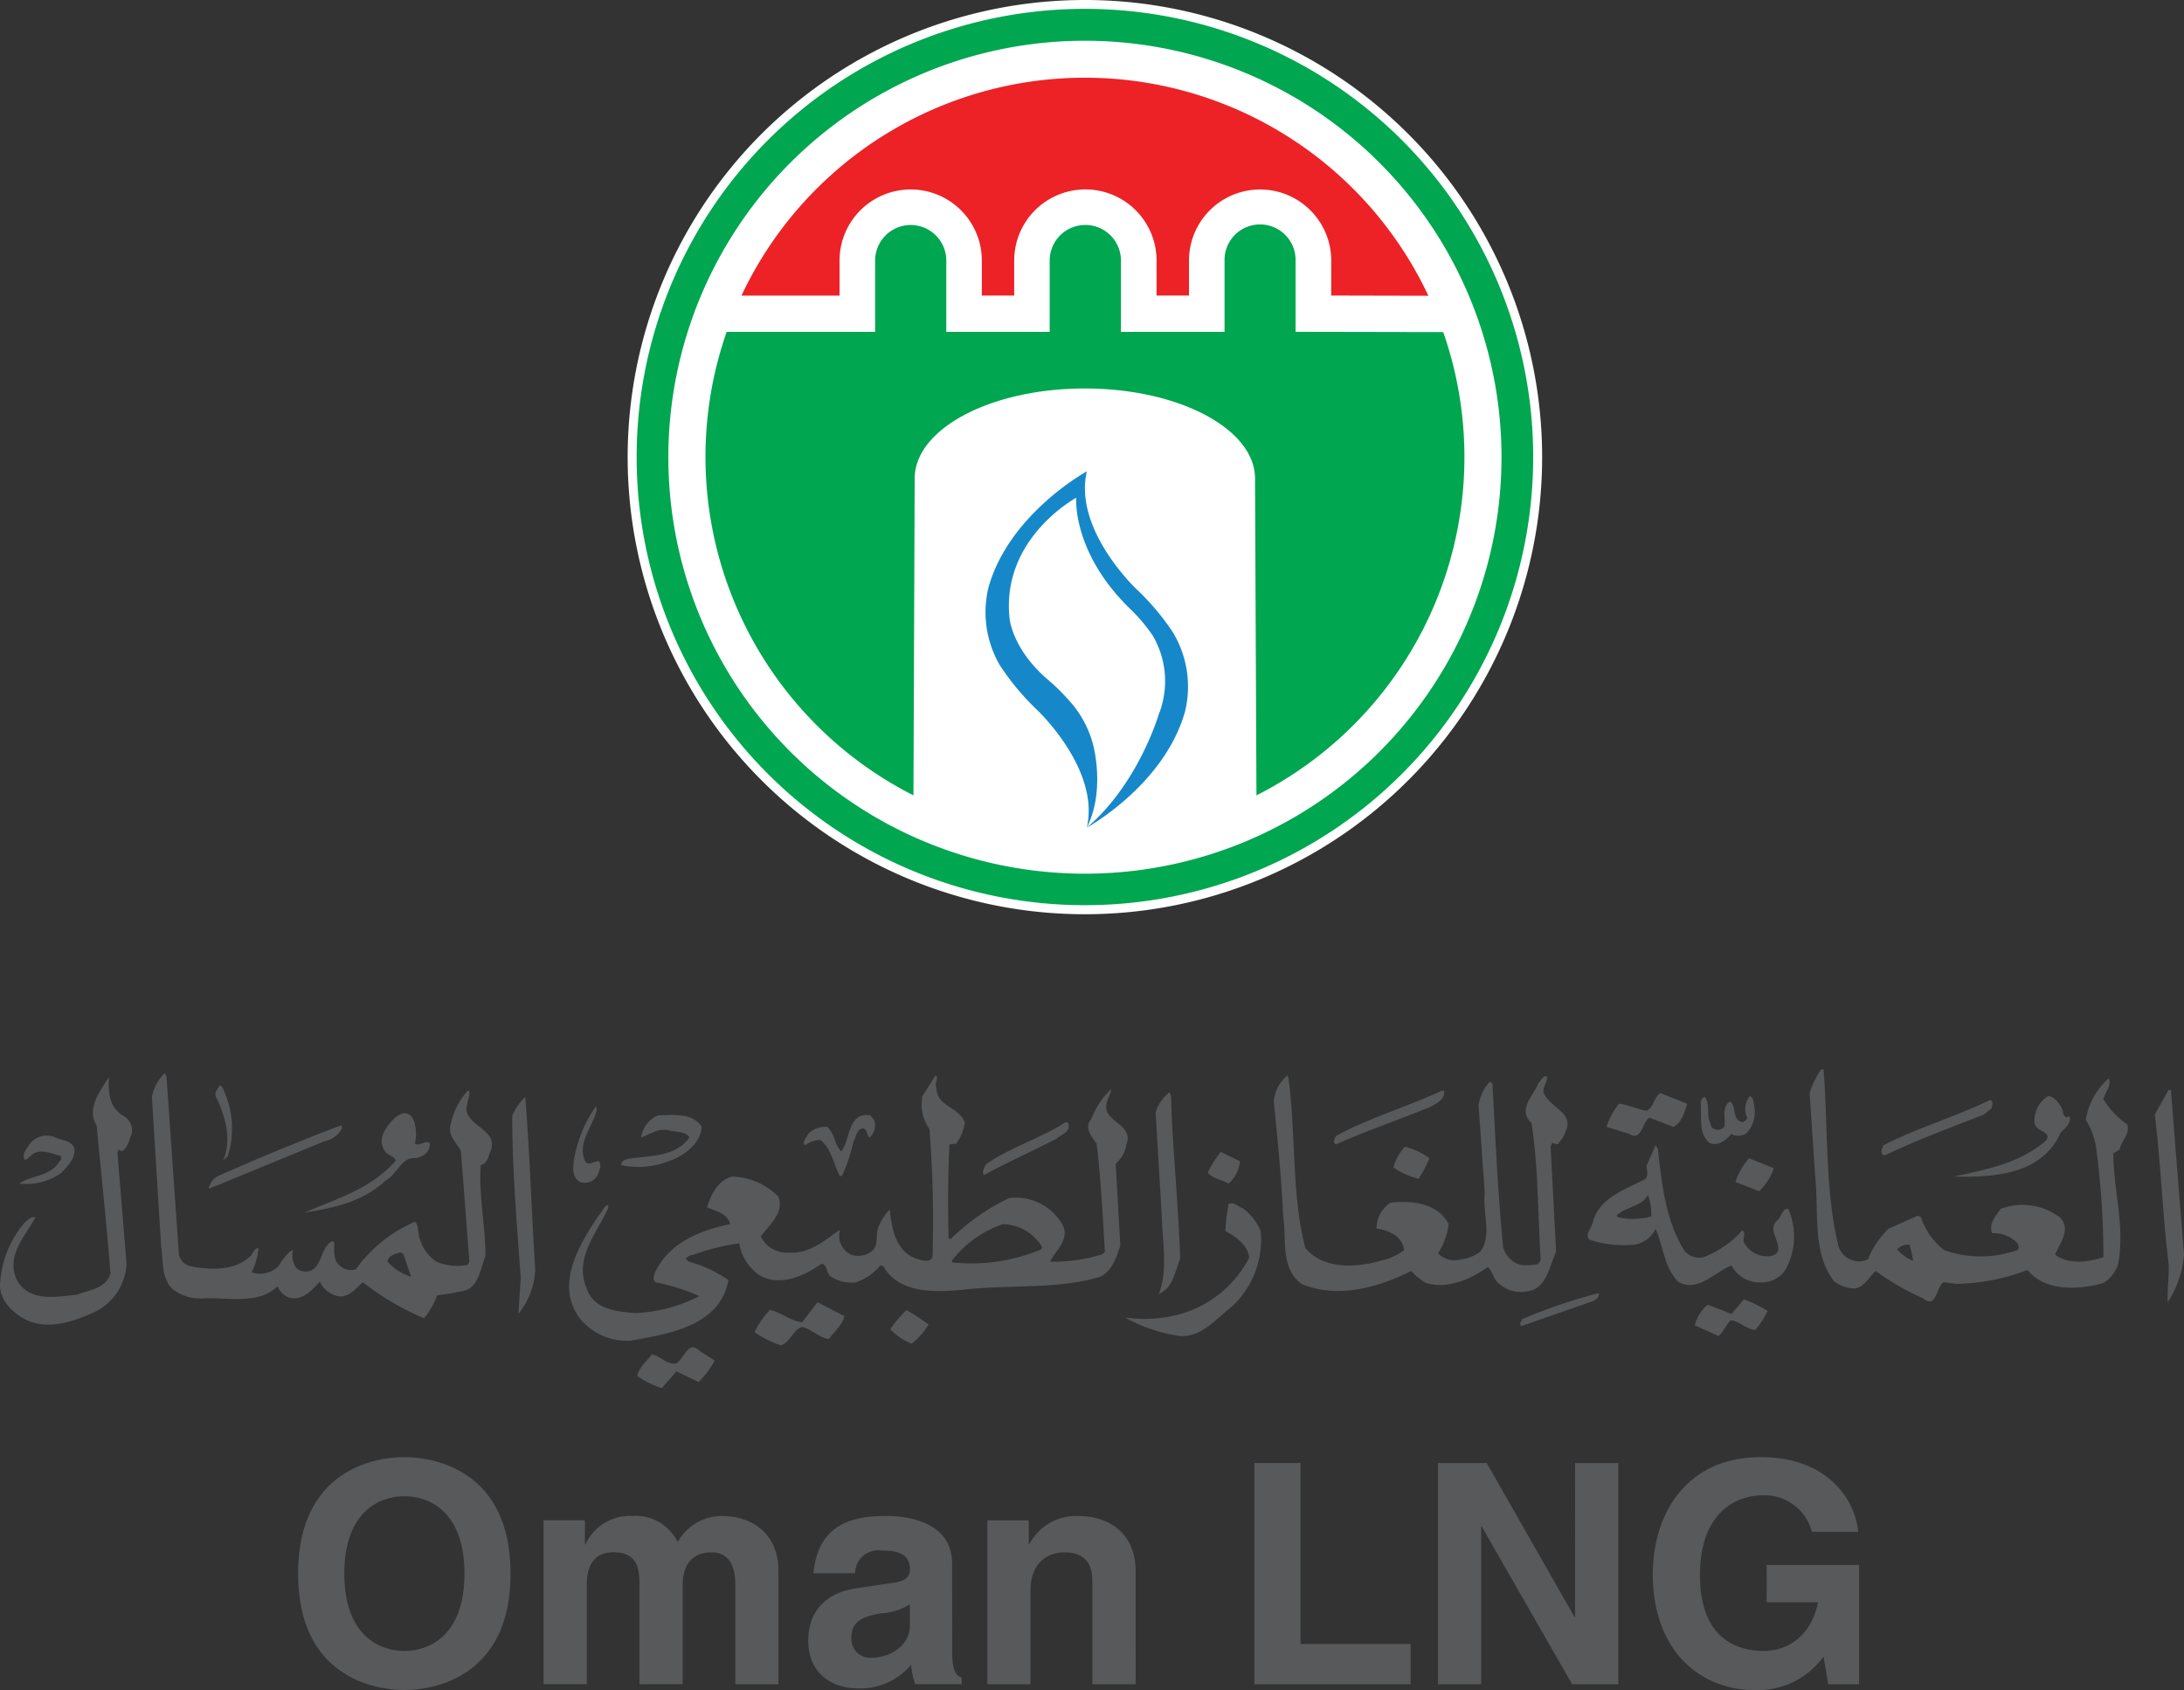 <svg id="Group_337" data-name="Group 337" xmlns="http://www.w3.org/2000/svg" xmlns:xlink="http://www.w3.org/1999/xlink" width="189.036" height="146.316" viewBox="0 0 189.036 146.316">
  <rect x="0" y="0" width="189.036" height="146.316" fill="#333333" stroke="none"/>
  <defs>
    <clipPath id="clip-path">
      <rect id="Rectangle_383" data-name="Rectangle 383" width="189.036" height="146.316" fill="none"/>
    </clipPath>
  </defs>
  <g id="Group_336" data-name="Group 336" clip-path="url(#clip-path)">
    <path id="Path_560" data-name="Path 560" d="M178.807,39.568A39.576,39.576,0,1,1,139.227,0a39.58,39.58,0,0,1,39.58,39.567" transform="translate(-45.328 0)" fill="#fff"/>
    <path id="Path_561" data-name="Path 561" d="M178.68,40.21a38.8,38.8,0,1,1-38.809-38.8,38.8,38.8,0,0,1,38.809,38.8" transform="translate(-45.975 -0.643)" fill="#00a650"/>
    <path id="Path_562" data-name="Path 562" d="M178.229,42.509a36.057,36.057,0,1,1-36.066-36.04,36.065,36.065,0,0,1,36.066,36.04" transform="translate(-48.266 -2.942)" fill="#fff"/>
    <path id="Path_563" data-name="Path 563" d="M177.18,31.219a32.851,32.851,0,0,0-59.456-.013l8.49,0V28.174a6.158,6.158,0,1,1,12.316,0V31.2h2.8V28.174a6.162,6.162,0,0,1,12.324,0V31.2h2.805V28.174a6.156,6.156,0,1,1,12.312,0V31.2Z" transform="translate(-53.547 -5.613)" fill="#ec2227"/>
    <path id="Path_564" data-name="Path 564" d="M159.7,85.107A32.823,32.823,0,0,0,175.867,45l-12.78-.024V38.809a3.075,3.075,0,1,0-6.149,0v6.172h-8.966V38.809a3.084,3.084,0,1,0-6.169,0v6.172h-8.949V38.809a3.08,3.08,0,1,0-6.16,0v6.172l-12.851,0a32.857,32.857,0,0,0,16.169,40.127l.106-27.427c0-4.311,6.595-7.8,14.726-7.8s14.733,3.494,14.733,7.8Z" transform="translate(-50.948 -16.248)" fill="#00a650"/>
    <path id="Path_565" data-name="Path 565" d="M172.764,88.9a21.268,21.268,0,0,0-3.209-3.835s-5.495-5.151-4.311-10.213c0,0-6.706,3.654-8.511,10.031a9.117,9.117,0,0,0,.98,6.757,21.971,21.971,0,0,0,3.2,3.845s5.5,5.149,4.327,10.214c0,0,6.7-3.664,8.5-10.046a9.112,9.112,0,0,0-.984-6.753m-1.307,7.043s-1.763,5.986-6.213,9.755c1.643-3.216.548-7.186.548-7.186a9.1,9.1,0,0,0-1.763-3.455,18.365,18.365,0,0,0-2.317-2.313c-2.986-2.654-3.154-5.207-3.154-5.207-.716-6.9,5.776-10.4,5.776-10.4s-.392,4.7,4.648,9.606a14.733,14.733,0,0,1,1.961,2.313,7.8,7.8,0,0,1,.514,6.883" transform="translate(-71.171 -34.045)" fill="#1688c9"/>
    <path id="Path_566" data-name="Path 566" d="M51.333,241.491c0-5.357,3.034-6.7,5.193-6.7,2.175,0,5.207,1.342,5.207,6.7s-3.033,6.7-5.207,6.7c-2.158,0-5.193-1.338-5.193-6.7m-4,0c0,8.986,6.66,10.08,9.19,10.08s9.2-1.094,9.2-10.08-6.664-10.085-9.2-10.085-9.19,1.1-9.19,10.085" transform="translate(-21.531 -105.255)" fill="#58595b"/>
    <path id="Path_567" data-name="Path 567" d="M106.633,255.322H102.9v-8.616c0-2.1-.929-2.8-2.032-2.8-1.864,0-2.53,1.233-2.53,2.914v8.5H94.6v-8.529c0-1.2,0-2.89-2.236-2.89-1.756,0-2.322,1.233-2.322,2.779v8.64H86.3v-14.19h3.582v2.08h.047a4.233,4.233,0,0,1,4.035-2.453,4.043,4.043,0,0,1,3.946,2.261,4.4,4.4,0,0,1,3.788-2.261c2.78,0,4.935,1.631,4.935,4.743Z" transform="translate(-39.253 -109.509)" fill="#58595b"/>
    <path id="Path_568" data-name="Path 568" d="M137.126,250.218c0,1.744-1.68,2.81-3.337,2.81a1.623,1.623,0,0,1-1.732-1.706c0-1.552,1.14-1.887,2.536-2.129a5.456,5.456,0,0,0,2.533-.782Zm3.65-5.362c0-3.482-3.65-4.1-5.657-4.1-2.9,0-5.914.616-6.346,4.959h3.606a2,2,0,0,1,2.3-1.963c.952,0,2.452.065,2.452,1.642,0,.8-.728,1.042-1.31,1.124l-3.36.506c-2.37.346-4.135,1.767-4.135,4.54,0,2.924,2.181,4.123,4.331,4.123a5.737,5.737,0,0,0,4.573-2.054,6.115,6.115,0,0,0,.357,1.686h4.024v-.565c-.446-.151-.829-.53-.829-2.212Z" transform="translate(-58.367 -109.509)" fill="#58595b"/>
    <path id="Path_569" data-name="Path 569" d="M169.6,255.322h-3.742v-8.616c0-1.046-.05-2.8-2.43-2.8-1.644,0-2.93,1.118-2.93,3.283v8.136h-3.732v-14.19h3.584v2.08h.042a4.555,4.555,0,0,1,4.264-2.453c2.775,0,4.943,1.631,4.943,4.743Z" transform="translate(-71.304 -109.509)" fill="#58595b"/>
    <path id="Path_570" data-name="Path 570" d="M203.155,248.013h9.53v3.48H199.16V232.341h3.995Z" transform="translate(-90.588 -105.68)" fill="#58595b"/>
    <path id="Path_571" data-name="Path 571" d="M240.183,232.342h3.739v19.151h-4l-7.823-13.66h-.048v13.66h-3.737V232.342h4.219l7.6,13.337h.045Z" transform="translate(-103.849 -105.68)" fill="#58595b"/>
    <path id="Path_572" data-name="Path 572" d="M272.267,240.747h8v10.321h-2.669l-.4-2.4a7.006,7.006,0,0,1-5.969,2.907c-4.618,0-8.811-3.306-8.811-10.024,0-5.233,2.908-10.161,9.367-10.141,5.869,0,8.188,3.815,8.406,6.463h-4A4.222,4.222,0,0,0,272,234.713c-2.857,0-5.5,1.973-5.5,6.889,0,5.231,2.856,6.588,5.582,6.588.883,0,3.821-.353,4.639-4.217h-4.448Z" transform="translate(-119.359 -105.255)" fill="#58595b"/>
    <path id="Path_573" data-name="Path 573" d="M203.5,170.987c.671,4.85.265,10.158,1.468,14.74,1.587,1.914,4.51,1.716,6.707,1.057a4.987,4.987,0,0,0,1.848-.871,1.887,1.887,0,0,0-1.065-1.45,3.374,3.374,0,0,0-1.323-.407,2.672,2.672,0,0,1,1.2-2.25c1.916-.215,4.118.065,5.039,1.858a5.93,5.93,0,0,1-.921,2.523,1.969,1.969,0,0,0,1.994.528,3.413,3.413,0,0,0,1.656-.657c1.061-1.4.189-3.322.4-5.052l-.54-7.626a3.779,3.779,0,0,1,.993-2.061l.207.2c.26,4.712.462,9.416.926,14.131a2.142,2.142,0,0,0,1.467,1.53,4.278,4.278,0,0,0,1.589-.064l.2-.336c-.261-3.986-.2-8.026-.8-11.874-1.253-1.136.2-2.4.6-3.455.274-.257.33-.6.723-.6.147.533-.525.992-.2,1.593.592,1.132,2.527,1.653,1.856,3.12a3.184,3.184,0,0,1-.725,1.2l-.47-.137-.13.337.475,9.093c-.6,1.255-.808,3.316-2.664,3.453a2.829,2.829,0,0,1-2.255-.669c-.535-.4-.535-1.058-.991-1.461-1.537,1.065-3.394,1.92-5.316,1.392a5.014,5.014,0,0,1-1.317-1.053c-2.739,1.389-6.391,2.455-9.494,1.122-1.87-1.4-1.263-3.849-1.589-5.9-.149-3.327-.479-6.639-.811-9.9a3.3,3.3,0,0,1,1.191-2.254Z" transform="translate(-91.986 -77.684)" fill="#58595b"/>
    <path id="Path_574" data-name="Path 574" d="M10.691,174.4a1.491,1.491,0,0,1,.722,1.544c-.257.527-.319,1.2-.853,1.521l-.325-.14-.066.33.784,9.572a4.893,4.893,0,0,1-3.12,4.313c-1.52.665-3.445,1.318-5.245.665-1.32-.541-2.709-1.8-2.579-3.325a8.927,8.927,0,0,1,2.121-5.233c.264-.208.525-.535.936-.468-.861,1.655-2.6,3.307-1.6,5.441,1.064,1.916,3.384,1.463,5.175,1.267,1.067-.407,2.588-.541,2.921-1.871-.333-4.244-.8-8.563-1.2-12.8-.921-1.465.343-2.991,1.067-4.183-.069,1.263,0,2.657,1.254,3.368" transform="translate(0 -77.795)" fill="#58595b"/>
    <path id="Path_575" data-name="Path 575" d="M34.744,172.439a7.962,7.962,0,0,1,.532,6.039l-.407.4c.8-1.862.142-3.982-.659-5.589-.075-.388.2-.587.337-.919Z" transform="translate(-15.554 -78.401)" fill="#58595b"/>
    <path id="Path_576" data-name="Path 576" d="M344.652,187.362a9.006,9.006,0,0,1-1.4,4.113c-.071-1.055.13-2.251.067-3.376-.531-4.322-.665-8.579-1.194-12.876l1.194-2.132h.2Z" transform="translate(-155.617 -78.731)" fill="#58595b"/>
    <path id="Path_577" data-name="Path 577" d="M221.326,173.221c.127.732-.671,1.125-1.193,1.4-2.724,1.124-5.517,2.051-8.166,3.247-.336-.19-.072-.529,0-.732,2.915-1.589,6.172-2.516,9.158-3.917Z" transform="translate(-96.337 -78.789)" fill="#58595b"/>
    <path id="Path_578" data-name="Path 578" d="M184.814,173.789c.125,4.724.657,9.437.789,14.083-.456,1.131-.593,2.519-1.851,3.051.8-1.982.329-4.376.267-6.632l-.54-9.1a3.625,3.625,0,0,1,1.194-1.722Z" transform="translate(-83.455 -78.903)" fill="#58595b"/>
    <path id="Path_579" data-name="Path 579" d="M262.05,174.518c-.207.668-.474,1.667-1.2,2.005l-2.064-.8c-.651.384-.651,2.13-1.784,1.391l-1.932-.59a6.4,6.4,0,0,1,1.074-2.005c.786.076,1.53.465,2.392.608.657-.331.587-1.128,1.2-1.525Z" transform="translate(-116.016 -78.962)" fill="#58595b"/>
    <path id="Path_580" data-name="Path 580" d="M274.7,175.125a2.64,2.64,0,0,1-.674,2.124,1.213,1.213,0,0,1-1.264.128l-.055-.057c-.459.531-1.128,1.129-1.928.792-.936-.792-.659-2.184-.732-3.388,0-.268.073-.52.343-.585.468.518.129,1.589.468,2.252.055.2.121.461.39.532a.663.663,0,0,0,.854-.265c.072-.729-.264-1.657.467-2.133.606.406.138,1.6,1.066,1.787.19,0,.463-.252.39-.445a1.789,1.789,0,0,1,.271-1.813c.329.15.329.671.4,1.071" transform="translate(-122.831 -79.168)" fill="#58595b"/>
    <path id="Path_581" data-name="Path 581" d="M319.659,175.329a.585.585,0,0,0,.335.6c.062-.063.125-.154.254-.063.138.528-.4.985-.791,1.383-1.664,3.654-5.772,3.848-9.229,3.782,2.783-.606,5.647-1.125,7.971-3.112.588-.866-1-.734-1-1.606a2.541,2.541,0,0,1,1.193-2.259c.588.086,1.062.747,1.264,1.275" transform="translate(-141.107 -79.168)" fill="#58595b"/>
    <path id="Path_582" data-name="Path 582" d="M83.326,189.141a6.535,6.535,0,0,1-1.457,3.846l.2-3.118c-.335-4.65-.736-9.372-.736-14.021a4.646,4.646,0,0,1,1.127-1.635c.4,5.046.538,9.815.862,14.927" transform="translate(-36.996 -79.241)" fill="#58595b"/>
    <path id="Path_583" data-name="Path 583" d="M308.243,175.413l-.653.536c-2.861,1.118-5.777,2.19-8.565,3.527-.327,0-.327-.347-.269-.543l.141-.327c2.98-1.539,6.235-2.451,9.22-3.919.337.058.2.465.125.726" transform="translate(-135.876 -79.456)" fill="#58595b"/>
    <path id="Path_584" data-name="Path 584" d="M93.044,175.991c-.335,1.472-1.735,2.857-1,4.452.331.465.8-.064,1.2,0,.257.4,0,.859-.134,1.194a1.236,1.236,0,0,1-1.528.592c-.654-.4-.6-1.126-.531-1.786a11.585,11.585,0,0,1,1.924-4.776Z" transform="translate(-41.393 -79.902)" fill="#58595b"/>
    <path id="Path_585" data-name="Path 585" d="M325.227,176.888v.2a1.377,1.377,0,0,1-.993-.478c.2-.653.8-.131.993.281" transform="translate(-147.477 -80.189)" fill="#58595b"/>
    <path id="Path_586" data-name="Path 586" d="M57.841,177.5a3.805,3.805,0,0,1,.067,1.931c.462.263.855-.335,1.265-.074.122.789-.534,1.132-1.137,1.33-1.258-.2-1.655,1.384-2.652,1.92-1.983,1.859-4.507,2.389-7.031,2.784,2.72-1.181,5.774-2.048,7.9-4.5-.14-.4-.726-.457-.93-.8a1.54,1.54,0,0,1-.13-1.592c.391-.855,1.927-2.724,2.652-.994" transform="translate(-21.993 -80.413)" fill="#58595b"/>
    <path id="Path_587" data-name="Path 587" d="M105.6,178.106c-.073,1.382-1.455,2.459-2.715,2.916a7.3,7.3,0,0,1-4.246.4c0-.4.323-.478.6-.547,1.928-.311,4.045-.126,5.308-1.856-.334-.529-1.124-.458-1.731-.591-.986-.276-1.649.325-2.455.591a2.419,2.419,0,0,1,1.469-1.916c1.252,0,2.977-.269,3.776,1" transform="translate(-44.864 -80.544)" fill="#58595b"/>
    <path id="Path_588" data-name="Path 588" d="M133.705,177.5a1.373,1.373,0,0,1-.391,1.518c-.259-.126-.135-.72-.6-.792-.59.138-.531.792-.792,1.122a14.091,14.091,0,0,1-1,3h-.185c-.542-1.065-.727-2.327-1.671-3.119a2.2,2.2,0,0,0-1.324.465c-.34-.206.12-.674.267-1a2.1,2.1,0,0,1,1.652-.59c.653.59.6,1.519,1.2,2.112.8-.923.532-3.449,2.519-3.114Z" transform="translate(-58.049 -80.539)" fill="#58595b"/>
    <path id="Path_589" data-name="Path 589" d="M163.444,178.28c.266.79-.611.983-1.065,1.391-2.056,1.057-4.18,1.988-6.232,3.119-.209-.335.059-.665.192-.945,2.178-1.51,4.719-2.239,6.9-3.646Z" transform="translate(-70.988 -81.053)" fill="#58595b"/>
    <path id="Path_590" data-name="Path 590" d="M44.67,178.967a2.188,2.188,0,0,1-1.516,1.122l-10.031,4.125a1.6,1.6,0,0,1,1-1.194c3.451-1.53,6.964-2.985,10.494-4.314Z" transform="translate(-15.066 -81.284)" fill="#58595b"/>
    <path id="Path_591" data-name="Path 591" d="M63.578,180.185c0,.122,0,.263-.138.263a.864.864,0,0,1-.868-.471.831.831,0,0,1,.4-.792c.467,0,.538.595.605,1" transform="translate(-28.455 -81.502)" fill="#58595b"/>
    <path id="Path_592" data-name="Path 592" d="M7.84,181.533c.062.851-.6,1.463-1.125,2.051a5.191,5.191,0,0,1-3.655.94c.922-.664,2.384-.6,3.252-1.589.129-.274.52-.475.333-.8-.8-.215-1.925-.729-2.6,0-.2.127-.263.325-.525.325-.26-.54.2-.927.461-1.386a1.84,1.84,0,0,1,2.194-.545c.6.278,1.466.278,1.665,1" transform="translate(-1.392 -82.056)" fill="#58595b"/>
    <path id="Path_593" data-name="Path 593" d="M224.353,183.109a11.5,11.5,0,0,1-.935,1.783,6.5,6.5,0,0,1-2.187-.982,4.379,4.379,0,0,1,.993-1.793,5.856,5.856,0,0,1,2.13.993" transform="translate(-100.626 -82.835)" fill="#58595b"/>
    <path id="Path_594" data-name="Path 594" d="M194.544,183.753a2.934,2.934,0,0,1-.983,1.926c-.6-.34-1.338-.411-1.807-.94a8.6,8.6,0,0,1,1.129-1.795Z" transform="translate(-87.219 -83.212)" fill="#58595b"/>
    <path id="Path_595" data-name="Path 595" d="M278.863,184.8a4.932,4.932,0,0,1-1.27,1.994l-2.048-.8a5.905,5.905,0,0,1,1.175-2.054Z" transform="translate(-125.331 -83.664)" fill="#58595b"/>
    <path id="Path_596" data-name="Path 596" d="M269.442,187.387c-.457-.079-.591.594-.861.914-1,.8.067,1.665,0,2.656-.124.463-.662.539-1.054.539a2.285,2.285,0,0,1-1.873-1.127c-.258-.335.208-.864-.19-1.127a8.468,8.468,0,0,1-2.993,2.179,1.605,1.605,0,0,1-2.048-.463c-1.6-2.583-1.928-5.764-2.263-8.755l-.2-.328-.788,1.79c.067.317.127.924-.068,1.117-1.731.937-4.041,1.6-4.586,3.8-.13.522-.658.927-.327,1.456a9.5,9.5,0,0,0,3.715.465,2.4,2.4,0,0,0,2.054-1.4c.667,1.53.738,3.323,1.941,4.585,1.716.991,3.178-.859,4.637-1.4a2.714,2.714,0,0,0,2.456,1.463,2.463,2.463,0,0,0,2.188-1.063,5.961,5.961,0,0,0,.261-5.3m-11.868.659a6.052,6.052,0,0,1-2.859.067l-.135-.132c.737-.8,2.129-.738,2.719-1.795a4.663,4.663,0,0,1,.276,1.86" transform="translate(-114.66 -82.726)" fill="#58595b"/>
    <path id="Path_597" data-name="Path 597" d="M190.365,193.5a7.905,7.905,0,0,1-2.522,6.567c-1.387,1.061-2.652,2.715-4.581,2.512a13.826,13.826,0,0,1-4.641-1.591,11.767,11.767,0,0,0,4.641-.259,9.757,9.757,0,0,0,6.105-4.909c-.067-1.062-1.185-1.858-2.062-2.32a15.47,15.47,0,0,1,.279-2.32c.4-.267.789.2,1.188.323a4.578,4.578,0,0,1,1.592,2" transform="translate(-81.245 -86.922)" fill="#58595b"/>
    <path id="Path_598" data-name="Path 598" d="M138.6,176.766c.669-1.793-2.072-1.935-1.726-3.523.069-.456.406-.918.406-1.257a6.851,6.851,0,0,0-1.729,2.593c-.662.719.053,1.522.46,2.125.39,3.042.518,6.167.723,9.349l-.2.214a13.988,13.988,0,0,1-4.56.648c.525-1,1.787-1.991,1.061-3.249a4.643,4.643,0,0,0-4.585-2.255,18.635,18.635,0,0,0-5.1,3.583l-.146-.135c-.064-2.59-.064-5.438.074-8.094l.59-.062a4.381,4.381,0,0,0,.744-1.791c-.408-1.393-2.459-1.393-2.459-3.062-.2-.393.258-.862-.081-1.055l-1.124,1.776a3.649,3.649,0,0,0,.6,2.869,100.669,100.669,0,0,1,.267,11.016c-.07.523-.871.394-1.188.261-2-.528-2.326-2.658-2.526-4.309a4.725,4.725,0,0,0-1,1.592c-.257.728.135,1.657-.726,2.128a1.878,1.878,0,0,1-1.59.19,1.8,1.8,0,0,1-.985-2.116h-.075c-1.323.931-2.6,2.066-4.378,1.926a2.476,2.476,0,0,1-2.4-1.4c.738-.991,2.059-2.065,1.523-3.448a5.894,5.894,0,0,0-3.971-1.731c-1.262.268-1.865,1.6-2.2,2.655.738.335,1.791.534,1.989,1.463-2.524.535-5.167,1.533-6.43,4.055-.133.256-.327.727,0,.986a17.284,17.284,0,0,1,3.777,1.195,13.354,13.354,0,0,1-5.57,1.466c-1.653-.141-3.586-.337-4.181-2.127-1.129-2.586.871-4.776,1.86-6.971v-.26c-.4.067-.473.594-.8.861-1.662,2.525-3.857,5.973-1.662,8.956a5.236,5.236,0,0,0,4.449,1.923c3.252-.589,7.69-1.261,8.418-5.235a10.767,10.767,0,0,0-3.437-1.6l-.271-.261a1.25,1.25,0,0,1,.671-.337,19.643,19.643,0,0,1,3.967-.988,4.174,4.174,0,0,0,1.8,2.785c1.656.93,3.647.13,5.108-.871.655-.526.6.667.989.936a3.256,3.256,0,0,0,2.2.528,4.6,4.6,0,0,0,2.115-1.464l.275.072c1.381,2.466,4.712,2.262,7.293,1.988,3.769-.392,7.831,0,11.408-1.06,1.07-.457,1.47-1.715,1.8-2.718l-.4-7.1a2.763,2.763,0,0,0,.933-1.658m-7.368,9.081a15.69,15.69,0,0,1-7.692,1.133l-.071-.129a9.329,9.329,0,0,1,4.436-3.184,4.042,4.042,0,0,1,3.4,1.99Z" transform="translate(-41.099 -77.686)" fill="#58595b"/>
    <path id="Path_599" data-name="Path 599" d="M314.147,176.779c.135-.783.931-1.325.662-2.188a7.063,7.063,0,0,1-2.062-2.182c.132-.6.723-1.126.46-1.8a5.982,5.982,0,0,0-1.987,3.589,6.147,6.147,0,0,1,.944,2.775,70.913,70.913,0,0,1,.583,9.11c-1.321.451-3.049.657-4.181-.211.335-.922,1.463-2.183.4-3.244a5.4,5.4,0,0,0-5.114-.726c-.458.659-1.066,1.319-.731,2.117a2.778,2.778,0,0,1,2.189.864c.068.125.2.464,0,.588a9.466,9.466,0,0,1-6.365,0,6.144,6.144,0,0,1-1.994-2.843l-.269-.132-2.521,1.118a7.472,7.472,0,0,0-1.793,2.658,1.707,1.707,0,0,1-1.386.067,1.822,1.822,0,0,1-1.2-1.33c-1.13-4.775-.866-10.157-1.259-15.187h-.2a7.742,7.742,0,0,0-1.006,2.058l.481,7.167c.334,3.171-.278,6.561,1.592,9.078a2.922,2.922,0,0,0,1.791.671c.86-.067,1.325-1.061,1.851-1.519a22.118,22.118,0,0,0,4.122,2.383c1.124.926,1.124-.931,1.732-1.4l1.188.137a18.052,18.052,0,0,0,6.1-1.2c1.533,1.872,4.39,1.731,6.566,1.131a3.01,3.01,0,0,0,1.267-1.589c.651-3.257-.4-6.433-.4-9.636Zm-19.25,8.626a1.257,1.257,0,0,1,1.069-.392,11.589,11.589,0,0,1,.317,1.4,3.6,3.6,0,0,1-1.386-1" transform="translate(-130.686 -77.245)" fill="#58595b"/>
    <path id="Path_600" data-name="Path 600" d="M53.446,177.123c.54-1.529-1.261-1.927-1.922-3-.468-.651.143-1.445.07-2.177h-.135a6.207,6.207,0,0,0-1.527,3.128c-.135.855.6,1.385.931,2.114l.731,9.555-.135.271a4.649,4.649,0,0,1-2.722-.271,3.475,3.475,0,0,1-1.392-1.854c-.264-.529-.067-1.266-.464-1.6a12.279,12.279,0,0,0-5.12,4.123,1.391,1.391,0,0,1-1.318-.273c-.665-.465-.54-1.324-.54-2.052l-.188-.13c-1,.6-.808,1.923-1.734,2.51a1.206,1.206,0,0,1-1.393-.2,2.02,2.02,0,0,1-.265-1.529c-.53.21-.927.935-1.329,1.468a2.289,2.289,0,0,1-2.247.465,5.973,5.973,0,0,0,.6-2.12c-.469.064-.469.589-.869.858-1.318,1.136-3.382,1.057-5.04.729a1.285,1.285,0,0,1-1-1.19l-1.059-15.2-.139-.336a3.846,3.846,0,0,0-1.126,2.068l.8,12.933c.2,1.26,0,2.653.926,3.65a3.851,3.851,0,0,0,2.654.864c2.13-.128,4.854.594,6.5-1.06a1.6,1.6,0,0,0,1.4,1.06c.933,0,1.661-.8,2.256-1.459a2.23,2.23,0,0,0,1.53,1.257c.934.2,1.581-.662,2.195-1.2a23.223,23.223,0,0,0,5.3,3.119,6.866,6.866,0,0,0,1.133-1.988,19.862,19.862,0,0,0,1.987-.325c1.591-.137,1.727-1.924,2.189-3.057,0-2.723-.6-5.31-.405-7.9.606-.137.67-.8.866-1.265m-8.951,9.619c.128-.534.673-.648,1.126-.789l.267.142.662,1.976a4.62,4.62,0,0,1-2.056-1.329" transform="translate(-10.967 -77.514)" fill="#58595b"/>
    <path id="Path_601" data-name="Path 601" d="M248.184,205.356c0,.669-.742.734-1.2.934l-5.512,1.921c-.257-.2,0-.391.066-.6a46.454,46.454,0,0,1,6.65-2.259" transform="translate(-109.78 -93.406)" fill="#58595b"/>
    <path id="Path_602" data-name="Path 602" d="M275.388,207.335A7.492,7.492,0,0,1,274.314,209c-.789-.075-1.313-.728-2.114-.853-.393.375-.664,1.049-1.062,1.372l-2.062-.921a3.513,3.513,0,0,1,1.125-1.788l2.064.8,1.06-1.264a11.8,11.8,0,0,1,2.062.993" transform="translate(-122.389 -93.854)" fill="#58595b"/>
    <path id="Path_603" data-name="Path 603" d="M127.57,208.012c-.135.722-.863,1.328-1.336,1.988-.861-.124-1.53-.865-2.322-1.058-.794.268-1.065,1.4-1.858,1.6a9.757,9.757,0,0,1-2.262-1.137,7.368,7.368,0,0,1,1.336-1.922c.993.2,1.719.937,2.785,1.061l1.333-1.733Z" transform="translate(-54.487 -94.069)" fill="#58595b"/>
    <path id="Path_604" data-name="Path 604" d="M144.662,209.3a6.169,6.169,0,0,1-1.466,1.662,5.271,5.271,0,0,1-1.854-1.261,10.875,10.875,0,0,1,1.41-1.652,21.474,21.474,0,0,1,1.91,1.251" transform="translate(-64.289 -94.629)" fill="#58595b"/>
    <path id="Path_605" data-name="Path 605" d="M107.888,215.107a8.259,8.259,0,0,1-1.393,1.857l-1.921-.922-1.271,1.452a7.7,7.7,0,0,1-2.118-1.057c.136-.731.8-1.259,1.265-1.865.728.14,1.255.872,2.05.8.736-.315,1.064-2.122,2.055-1.121Z" transform="translate(-46.023 -97.314)" fill="#58595b"/>
  </g>
</svg>
